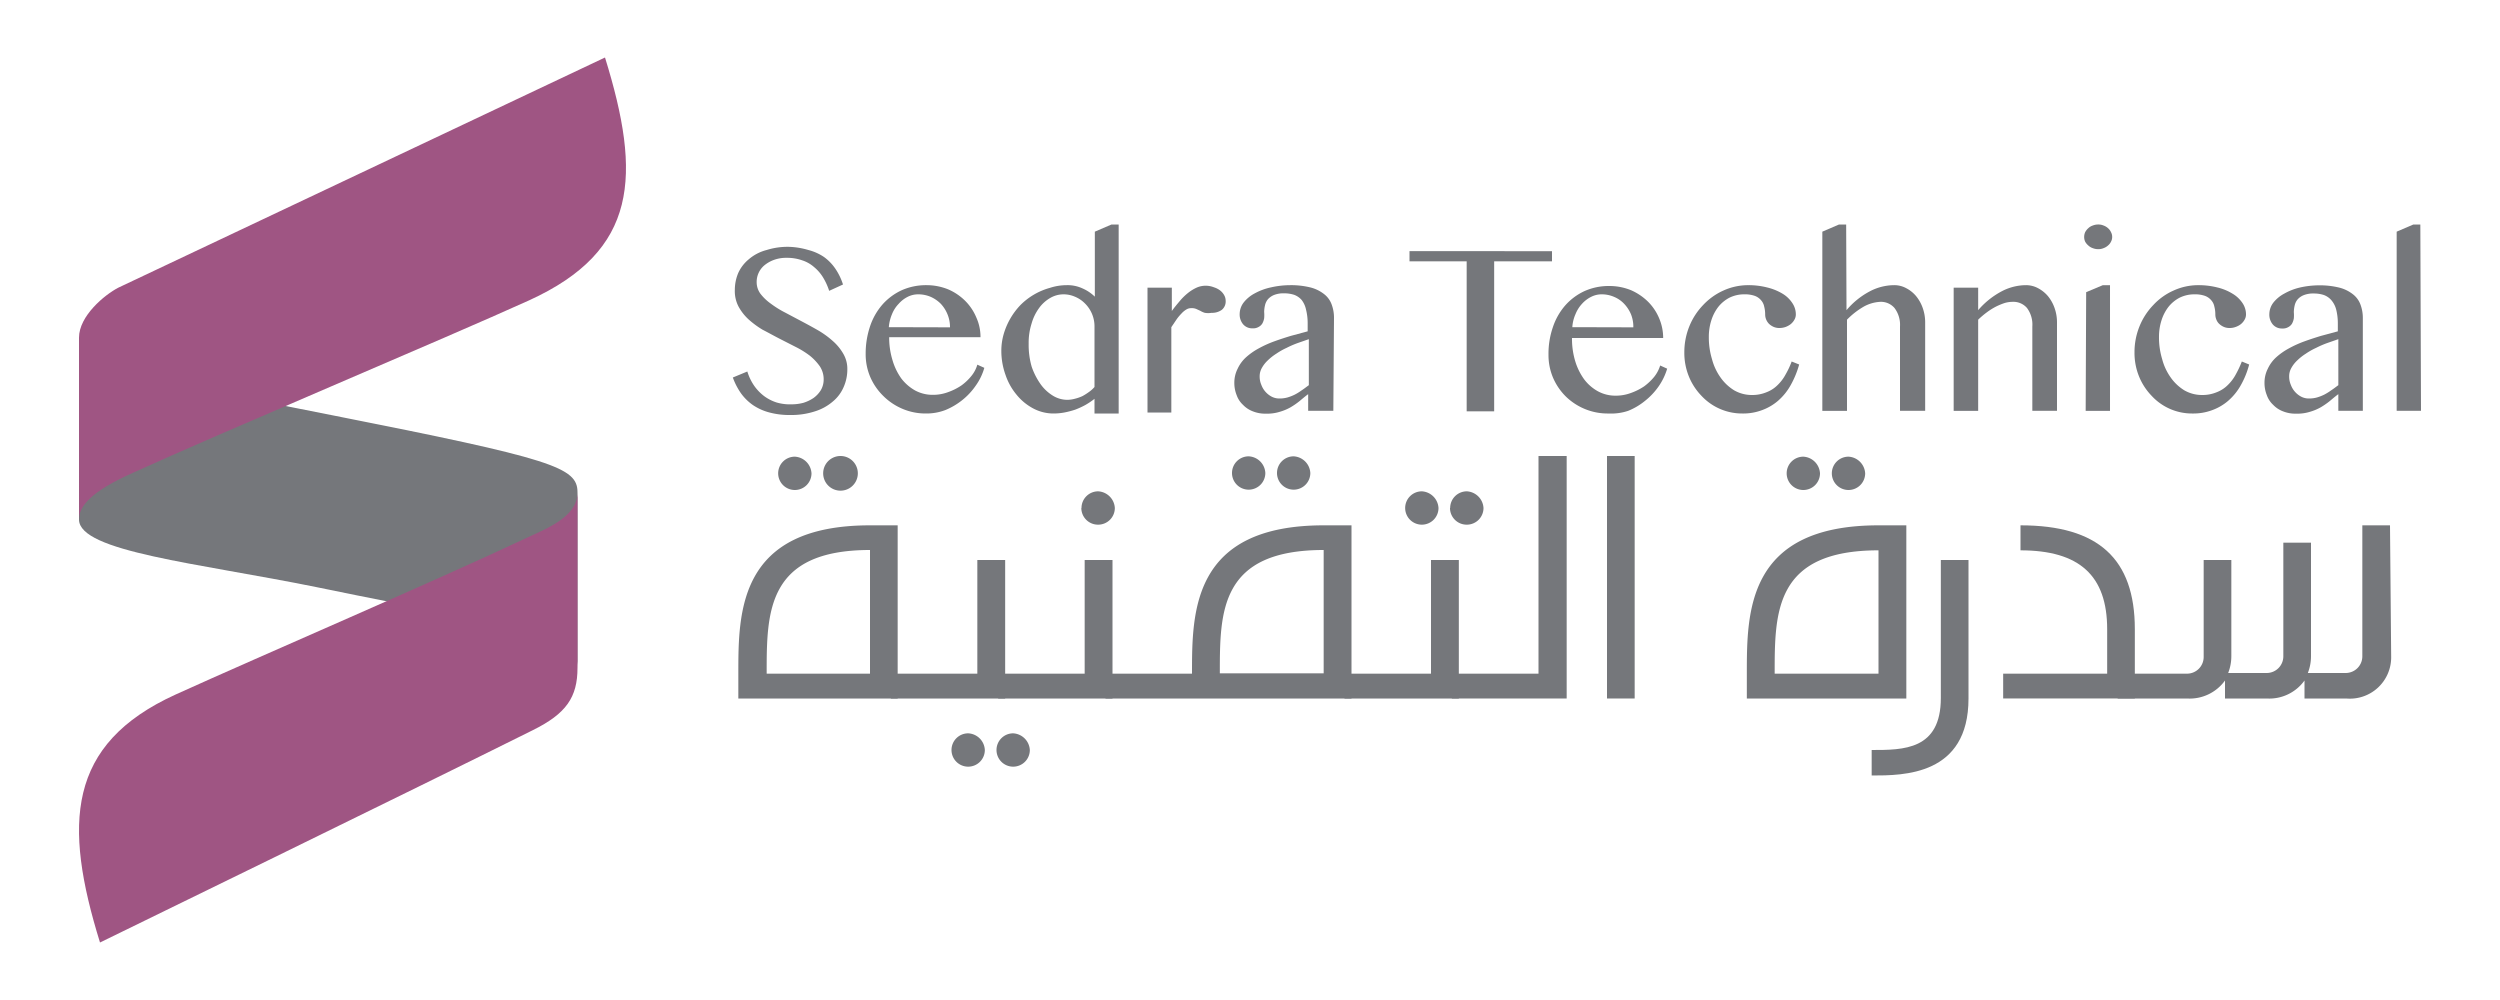 <?xml version="1.0" encoding="UTF-8"?> <svg xmlns="http://www.w3.org/2000/svg" id="b420ff1b-320a-421e-a302-1c87c22452a0" data-name="Layer 1" viewBox="0 0 150 60"><defs><style>.b3d4ada8-2b38-4280-9b61-0836c7df3d57{fill:#75777b;}.b1c899db-a86e-4b75-b8cd-f5f79784c365{fill:#9f5583;}</style></defs><path class="b3d4ada8-2b38-4280-9b61-0836c7df3d57" d="M34.65,29.54c0-1.5-1.43-2-14.74-4.63C12.33,23.41,4.74,22,4.74,20.26V31.17c0,1.93,7.12,2.61,14.26,4.06C32.43,38,34.65,37.9,34.65,40.07Z"></path><path class="b1c899db-a86e-4b75-b8cd-f5f79784c365" d="M6,56.55c-2.2-7.1-2-11.9,4.54-14.88,5-2.27,15.79-6.91,20.89-9.32,1.23-.59,3.22-1.28,3.22-2.81V40.07c0,1.77-.68,2.75-2.68,3.74C25.26,47.16,6,56.55,6,56.55Z"></path><path class="b1c899db-a86e-4b75-b8cd-f5f79784c365" d="M36.3,3.45c2.2,7.1,2,11.58-4.55,14.57-5,2.27-18.63,8-23.78,10.35-2.51,1.12-3.23,2-3.23,2.8V20.26c0-1.3,1.53-2.57,2.36-3Z"></path><path class="b3d4ada8-2b38-4280-9b61-0836c7df3d57" d="M47.5,24.26a2.8,2.8,0,0,0,.7-.09,2.29,2.29,0,0,0,.61-.29,1.64,1.64,0,0,0,.44-.47,1.26,1.26,0,0,0,.17-.65,1.4,1.4,0,0,0-.23-.78,3.14,3.14,0,0,0-.59-.63,5.36,5.36,0,0,0-.85-.53l-1-.51c-.33-.17-.65-.35-1-.53a5.37,5.37,0,0,1-.84-.62,3,3,0,0,1-.6-.77,2,2,0,0,1-.22-1,2.61,2.61,0,0,1,.2-1,2.28,2.28,0,0,1,.61-.81A2.66,2.66,0,0,1,46,15a4.19,4.19,0,0,1,1.33-.19A4.53,4.53,0,0,1,48.5,15a3,3,0,0,1,.94.42,2.83,2.83,0,0,1,.68.7,3.65,3.65,0,0,1,.46.95l-.83.38a3.76,3.76,0,0,0-.37-.81,2.49,2.49,0,0,0-.54-.62,2,2,0,0,0-.71-.4,2.65,2.65,0,0,0-.92-.15,2.11,2.11,0,0,0-.79.13,1.94,1.94,0,0,0-.57.33,1.3,1.3,0,0,0-.45,1,1.17,1.17,0,0,0,.23.7,2.93,2.93,0,0,0,.62.59,5.91,5.91,0,0,0,.87.54l1,.53c.34.18.67.36,1,.55a5.44,5.44,0,0,1,.87.64,3,3,0,0,1,.61.75,1.78,1.78,0,0,1,.24.92,2.6,2.6,0,0,1-.22,1.07,2.29,2.29,0,0,1-.65.87,3,3,0,0,1-1.07.59,4.56,4.56,0,0,1-1.5.22,4.6,4.6,0,0,1-1.23-.15,3.21,3.21,0,0,1-1-.45,3,3,0,0,1-.71-.7,4.05,4.05,0,0,1-.49-.95l.87-.36a3.11,3.11,0,0,0,.4.84,2.78,2.78,0,0,0,.6.63,2.6,2.6,0,0,0,.76.39A2.86,2.86,0,0,0,47.5,24.26Z"></path><path class="b3d4ada8-2b38-4280-9b61-0836c7df3d57" d="M55.56,24.81a3.55,3.55,0,0,1-1.41-.28A3.63,3.63,0,0,1,53,23.76a3.57,3.57,0,0,1-.78-1.13,3.47,3.47,0,0,1-.28-1.4,5.12,5.12,0,0,1,.26-1.64,3.82,3.82,0,0,1,.74-1.31,3.51,3.51,0,0,1,1.15-.86,3.58,3.58,0,0,1,1.49-.31,3.43,3.43,0,0,1,1.33.26,3.29,3.29,0,0,1,1,.68,3.08,3.08,0,0,1,.67,1,2.84,2.84,0,0,1,.25,1.18H53.35a4.65,4.65,0,0,0,.2,1.38,3.63,3.63,0,0,0,.53,1.1,2.72,2.72,0,0,0,.83.72,2.21,2.21,0,0,0,1.05.26,2.58,2.58,0,0,0,.92-.16,3.52,3.52,0,0,0,.8-.4,3.07,3.07,0,0,0,.61-.58,1.88,1.88,0,0,0,.35-.67l.42.19a3.45,3.45,0,0,1-.51,1.06,4,4,0,0,1-.82.88,4.11,4.11,0,0,1-1,.59A3.18,3.18,0,0,1,55.56,24.81ZM57,19.64a2,2,0,0,0-.15-.78,2.05,2.05,0,0,0-.4-.63,2,2,0,0,0-.61-.42,1.9,1.9,0,0,0-.75-.15,1.39,1.39,0,0,0-.63.15,1.79,1.79,0,0,0-.54.42,1.89,1.89,0,0,0-.4.62,2.48,2.48,0,0,0-.19.78Z"></path><path class="b3d4ada8-2b38-4280-9b61-0836c7df3d57" d="M65.67,23.93a4.4,4.4,0,0,1-.55.37,4.78,4.78,0,0,1-.61.28,5.19,5.19,0,0,1-.65.17,3.55,3.55,0,0,1-.64.06,2.59,2.59,0,0,1-1.22-.3,3.24,3.24,0,0,1-1-.82,3.69,3.69,0,0,1-.67-1.2,4.27,4.27,0,0,1-.25-1.44,3.63,3.63,0,0,1,.14-1,4.24,4.24,0,0,1,1-1.74A4,4,0,0,1,63,17.27a3.26,3.26,0,0,1,1-.16,2.13,2.13,0,0,1,.94.19,2.52,2.52,0,0,1,.75.5V13.9l1-.43h.43V24.81H65.67Zm0-4.32a1.93,1.93,0,0,0-.58-1.41,1.8,1.8,0,0,0-.6-.4,1.7,1.7,0,0,0-.66-.14,1.58,1.58,0,0,0-.82.22,2.15,2.15,0,0,0-.67.61,2.93,2.93,0,0,0-.45.94,3.78,3.78,0,0,0-.17,1.2A4.68,4.68,0,0,0,61.9,22,4.14,4.14,0,0,0,62.4,23a2.53,2.53,0,0,0,.74.72,1.67,1.67,0,0,0,.91.27,1.83,1.83,0,0,0,.46-.07,2.41,2.41,0,0,0,.45-.16,3.73,3.73,0,0,0,.39-.25,1.78,1.78,0,0,0,.32-.29Z"></path><path class="b3d4ada8-2b38-4280-9b61-0836c7df3d57" d="M68.85,17.26h1.46v1.4c.15-.21.31-.4.47-.59a3.43,3.43,0,0,1,.51-.5,2.43,2.43,0,0,1,.55-.33,1.34,1.34,0,0,1,1,0,1.18,1.18,0,0,1,.37.19.92.92,0,0,1,.24.28.69.69,0,0,1,.09.34.65.65,0,0,1-.23.54,1,1,0,0,1-.62.18,1.18,1.18,0,0,1-.4,0,1.11,1.11,0,0,1-.27-.12l-.24-.11a.69.69,0,0,0-.31-.05.53.53,0,0,0-.29.08,1.28,1.28,0,0,0-.29.24,2.86,2.86,0,0,0-.3.36l-.31.46v5.12H68.85Z"></path><path class="b3d4ada8-2b38-4280-9b61-0836c7df3d57" d="M80,24.65H78.49v-1c-.18.13-.34.27-.51.41a4.45,4.45,0,0,1-.55.38,3,3,0,0,1-.65.27,2.54,2.54,0,0,1-.82.11,2,2,0,0,1-.79-.14,1.6,1.6,0,0,1-.59-.39,1.43,1.43,0,0,1-.38-.58,1.94,1.94,0,0,1-.14-.73,1.85,1.85,0,0,1,.2-.86,2.14,2.14,0,0,1,.51-.69,3.94,3.94,0,0,1,.76-.53,6.57,6.57,0,0,1,.93-.42c.33-.12.67-.23,1-.33l1-.27v-.46a3.36,3.36,0,0,0-.1-.85A1.41,1.41,0,0,0,78.1,18a1.1,1.1,0,0,0-.45-.31,1.89,1.89,0,0,0-.6-.09,1.53,1.53,0,0,0-.61.1,1,1,0,0,0-.36.25.85.85,0,0,0-.18.37,1.83,1.83,0,0,0-.05.4,2.22,2.22,0,0,1,0,.37,1,1,0,0,1-.11.32.58.58,0,0,1-.23.21.64.64,0,0,1-.36.08.71.71,0,0,1-.56-.24.91.91,0,0,1-.21-.62,1.16,1.16,0,0,1,.24-.69,2.06,2.06,0,0,1,.65-.54,3.55,3.55,0,0,1,1-.37,5.24,5.24,0,0,1,1.14-.13,4.84,4.84,0,0,1,1.23.14,2.19,2.19,0,0,1,.81.4,1.38,1.38,0,0,1,.45.62,2.28,2.28,0,0,1,.14.8Zm-1.47-4.3-.66.23a5.65,5.65,0,0,0-.67.29,4.14,4.14,0,0,0-.62.35,3.14,3.14,0,0,0-.52.41,1.83,1.83,0,0,0-.35.45,1,1,0,0,0-.13.5,1.25,1.25,0,0,0,.1.51,1.31,1.31,0,0,0,.64.72,1,1,0,0,0,.45.1,1.78,1.78,0,0,0,.47-.06,2.65,2.65,0,0,0,.44-.17,3.19,3.19,0,0,0,.42-.26c.14-.09.28-.2.43-.31Z"></path><path class="b3d4ada8-2b38-4280-9b61-0836c7df3d57" d="M93.12,15.07v.61H89.65v9H88v-9H84.57v-.61Z"></path><path class="b3d4ada8-2b38-4280-9b61-0836c7df3d57" d="M96.53,24.81a3.6,3.6,0,0,1-2.56-1,3.57,3.57,0,0,1-.78-1.13,3.47,3.47,0,0,1-.28-1.4,4.86,4.86,0,0,1,.26-1.64,3.82,3.82,0,0,1,.74-1.31,3.51,3.51,0,0,1,1.15-.86,3.56,3.56,0,0,1,1.48-.31,3.44,3.44,0,0,1,1.34.26,3.41,3.41,0,0,1,1,.68,3.08,3.08,0,0,1,.67,1,3,3,0,0,1,.24,1.18H94.32a4.65,4.65,0,0,0,.19,1.38,3.64,3.64,0,0,0,.54,1.1,2.61,2.61,0,0,0,.83.72,2.18,2.18,0,0,0,1.05.26,2.58,2.58,0,0,0,.92-.16,3.52,3.52,0,0,0,.8-.4,3.37,3.37,0,0,0,.61-.58,2.06,2.06,0,0,0,.35-.67l.42.19a3.7,3.7,0,0,1-.51,1.06,4.09,4.09,0,0,1-.83.88,3.89,3.89,0,0,1-1,.59A3.18,3.18,0,0,1,96.53,24.81ZM98,19.64a2,2,0,0,0-.14-.78,2.08,2.08,0,0,0-.41-.63,1.75,1.75,0,0,0-.61-.42,1.85,1.85,0,0,0-.74-.15,1.39,1.39,0,0,0-.63.15,1.83,1.83,0,0,0-.55.42,2,2,0,0,0-.39.62,2.23,2.23,0,0,0-.19.78Z"></path><path class="b3d4ada8-2b38-4280-9b61-0836c7df3d57" d="M104.55,24.81a3.33,3.33,0,0,1-2.47-1.07,3.62,3.62,0,0,1-.75-1.16,3.75,3.75,0,0,1-.27-1.43,4.14,4.14,0,0,1,.3-1.57,4,4,0,0,1,.83-1.28,3.78,3.78,0,0,1,1.22-.87,3.59,3.59,0,0,1,1.49-.32,4.51,4.51,0,0,1,1.14.14,3.27,3.27,0,0,1,.91.37,1.81,1.81,0,0,1,.58.55,1.21,1.21,0,0,1,.22.7.62.62,0,0,1-.09.32.9.9,0,0,1-.22.26,1.17,1.17,0,0,1-.31.17,1.13,1.13,0,0,1-.36.06.86.86,0,0,1-.36-.07,1,1,0,0,1-.27-.18.83.83,0,0,1-.17-.26.8.8,0,0,1-.06-.3,1.86,1.86,0,0,0-.06-.48.8.8,0,0,0-.19-.38.89.89,0,0,0-.38-.26,1.75,1.75,0,0,0-.61-.09,2,2,0,0,0-.9.2,2.1,2.1,0,0,0-.67.55,2.59,2.59,0,0,0-.42.81,3.21,3.21,0,0,0-.15,1,4.46,4.46,0,0,0,.19,1.33,3.35,3.35,0,0,0,.52,1.11,2.78,2.78,0,0,0,.81.76,2.12,2.12,0,0,0,1.06.28,2.21,2.21,0,0,0,.89-.17,1.89,1.89,0,0,0,.66-.43,2.56,2.56,0,0,0,.48-.64,4.93,4.93,0,0,0,.36-.77l.45.18a5.55,5.55,0,0,1-.51,1.24,3.48,3.48,0,0,1-.75.93,3.09,3.09,0,0,1-1,.58A3.2,3.2,0,0,1,104.55,24.81Z"></path><path class="b3d4ada8-2b38-4280-9b61-0836c7df3d57" d="M110.79,18.61a4.67,4.67,0,0,1,1.38-1.12,3.16,3.16,0,0,1,1.48-.38,1.48,1.48,0,0,1,.72.18,1.92,1.92,0,0,1,.59.47,2.34,2.34,0,0,1,.4.71,2.57,2.57,0,0,1,.15.87v5.31H114V19.59a1.67,1.67,0,0,0-.33-1.11,1.07,1.07,0,0,0-.85-.37,2.27,2.27,0,0,0-1,.29,4.64,4.64,0,0,0-1,.78v5.47h-1.48V13.9l1-.43h.43Z"></path><path class="b3d4ada8-2b38-4280-9b61-0836c7df3d57" d="M117.22,17.26h1.47v1.35a4.83,4.83,0,0,1,1.39-1.12,3.16,3.16,0,0,1,1.48-.38,1.51,1.51,0,0,1,.72.18,2,2,0,0,1,.59.47,2.34,2.34,0,0,1,.4.71,2.57,2.57,0,0,1,.15.87v5.31h-1.48V19.59a1.67,1.67,0,0,0-.32-1.11,1.07,1.07,0,0,0-.85-.37,1.76,1.76,0,0,0-.49.07,4,4,0,0,0-.53.22,4,4,0,0,0-.54.34,5.27,5.27,0,0,0-.52.44v5.47h-1.47Z"></path><path class="b3d4ada8-2b38-4280-9b61-0836c7df3d57" d="M125.89,13.47a.79.79,0,0,1,.32.06.81.81,0,0,1,.27.16.69.69,0,0,1,.18.24.58.58,0,0,1,.07.28.57.57,0,0,1-.07.29.66.66,0,0,1-.18.23.81.81,0,0,1-.27.16.79.79,0,0,1-.32.06.87.87,0,0,1-.32-.06.72.72,0,0,1-.27-.16.83.83,0,0,1-.19-.23.68.68,0,0,1-.06-.29.71.71,0,0,1,.06-.28.88.88,0,0,1,.19-.24.72.72,0,0,1,.27-.16A.87.87,0,0,1,125.89,13.47Zm-.72,4.06,1-.42h.43v7.54h-1.46Z"></path><path class="b3d4ada8-2b38-4280-9b61-0836c7df3d57" d="M131.56,24.81a3.29,3.29,0,0,1-2.47-1.07,3.62,3.62,0,0,1-.75-1.16,3.75,3.75,0,0,1-.27-1.43,4.14,4.14,0,0,1,.3-1.57,4,4,0,0,1,.83-1.28,3.68,3.68,0,0,1,1.22-.87,3.56,3.56,0,0,1,1.49-.32,4.56,4.56,0,0,1,1.14.14,3.08,3.08,0,0,1,.9.37,1.84,1.84,0,0,1,.59.55,1.21,1.21,0,0,1,.22.7.62.62,0,0,1-.09.32.9.9,0,0,1-.22.26,1.09,1.09,0,0,1-.32.17,1,1,0,0,1-.35.06.86.86,0,0,1-.36-.07,1,1,0,0,1-.27-.18.69.69,0,0,1-.17-.26.8.8,0,0,1-.06-.3,1.86,1.86,0,0,0-.06-.48.8.8,0,0,0-.19-.38.89.89,0,0,0-.38-.26,1.75,1.75,0,0,0-.61-.09,2,2,0,0,0-.9.2,2.1,2.1,0,0,0-.67.55,2.59,2.59,0,0,0-.42.81,3.21,3.21,0,0,0-.15,1,4.46,4.46,0,0,0,.19,1.33,3.35,3.35,0,0,0,.52,1.11,2.78,2.78,0,0,0,.81.76,2.12,2.12,0,0,0,1.06.28,2.21,2.21,0,0,0,.89-.17,1.89,1.89,0,0,0,.66-.43,2.56,2.56,0,0,0,.48-.64,6,6,0,0,0,.36-.77l.44.18a5.11,5.11,0,0,1-.5,1.24,3.48,3.48,0,0,1-.75.93,3.09,3.09,0,0,1-1,.58A3.2,3.2,0,0,1,131.56,24.81Z"></path><path class="b3d4ada8-2b38-4280-9b61-0836c7df3d57" d="M141.77,24.65H140.3v-1c-.18.13-.34.27-.51.41a4.45,4.45,0,0,1-.55.38,3,3,0,0,1-.65.27,2.54,2.54,0,0,1-.82.11,2,2,0,0,1-.79-.14,1.6,1.6,0,0,1-.59-.39,1.43,1.43,0,0,1-.38-.58,1.94,1.94,0,0,1-.14-.73,1.85,1.85,0,0,1,.2-.86,2.14,2.14,0,0,1,.51-.69,3.94,3.94,0,0,1,.76-.53,6.57,6.57,0,0,1,.93-.42c.33-.12.67-.23,1-.33l1-.27v-.46a3.36,3.36,0,0,0-.1-.85,1.41,1.41,0,0,0-.29-.56,1.1,1.1,0,0,0-.45-.31,1.89,1.89,0,0,0-.6-.09,1.53,1.53,0,0,0-.61.1,1,1,0,0,0-.36.25.85.85,0,0,0-.18.37,1.83,1.83,0,0,0-.05.4,2.22,2.22,0,0,1,0,.37,1,1,0,0,1-.11.32.58.58,0,0,1-.23.21.64.64,0,0,1-.36.08.71.71,0,0,1-.56-.24.91.91,0,0,1-.21-.62,1.16,1.16,0,0,1,.24-.69,2.06,2.06,0,0,1,.65-.54,3.55,3.55,0,0,1,.95-.37,5.24,5.24,0,0,1,1.14-.13,4.84,4.84,0,0,1,1.23.14,2.19,2.19,0,0,1,.81.4,1.38,1.38,0,0,1,.45.62,2.28,2.28,0,0,1,.14.8Zm-1.47-4.3-.66.23a5.65,5.65,0,0,0-.67.29,4.14,4.14,0,0,0-.62.35,3.14,3.14,0,0,0-.52.41,1.83,1.83,0,0,0-.35.45,1,1,0,0,0-.13.5,1.25,1.25,0,0,0,.1.51,1.31,1.31,0,0,0,.64.72,1,1,0,0,0,.45.1,1.78,1.78,0,0,0,.47-.06,2.65,2.65,0,0,0,.44-.17,3.19,3.19,0,0,0,.42-.26c.14-.09.28-.2.43-.31Z"></path><path class="b3d4ada8-2b38-4280-9b61-0836c7df3d57" d="M145.26,24.65H143.8V13.9l1-.43h.42Z"></path><path class="b3d4ada8-2b38-4280-9b61-0836c7df3d57" d="M44.3,41.91V40.42c0-3.7,0-8.9,7.9-8.9h1.66V41.91ZM52.2,33C46,33,46,36.72,46,40.42H52.2ZM46.69,28.4a1,1,0,0,1,1-1,1.06,1.06,0,0,1,1,1,1,1,0,0,1-1,1A1,1,0,0,1,46.69,28.4Zm2.7,0a1,1,0,1,1,2.08,0,1,1,0,1,1-2.08,0Z"></path><path class="b3d4ada8-2b38-4280-9b61-0836c7df3d57" d="M53.45,41.91V40.42h5.19V33.6h1.67v8.31ZM57.09,45a1,1,0,0,1,1-1,1.05,1.05,0,0,1,1,1,1,1,0,0,1-1,1A1,1,0,0,1,57.09,45Zm2.7,0a1,1,0,0,1,1-1,1.06,1.06,0,0,1,1,1,1,1,0,0,1-1,1A1,1,0,0,1,59.79,45Z"></path><path class="b3d4ada8-2b38-4280-9b61-0836c7df3d57" d="M59.89,41.91V40.42h5.19V33.6h1.67v8.31Zm5-11.43a1,1,0,0,1,1-1,1.06,1.06,0,0,1,1,1,1,1,0,0,1-1,1A1,1,0,0,1,64.88,30.48Z"></path><path class="b3d4ada8-2b38-4280-9b61-0836c7df3d57" d="M66.33,41.91V40.42h5.19c0-3.7,0-8.9,7.9-8.9h1.67V41.91ZM79.42,33c-6.23,0-6.23,3.7-6.23,7.4h6.23Zm-5.5-4.62a1,1,0,0,1,1-1,1.05,1.05,0,0,1,1,1,1,1,0,0,1-1,1A1,1,0,0,1,73.92,28.4Zm2.7,0a1,1,0,0,1,1-1,1.06,1.06,0,0,1,1,1,1,1,0,0,1-1,1A1,1,0,0,1,76.62,28.4Z"></path><path class="b3d4ada8-2b38-4280-9b61-0836c7df3d57" d="M80.67,41.91V40.42h5.19V33.6h1.67v8.31Zm3.64-11.43a1,1,0,0,1,1-1,1.06,1.06,0,0,1,1,1,1,1,0,0,1-1,1A1,1,0,0,1,84.31,30.48Zm2.7,0a1,1,0,0,1,1-1,1.06,1.06,0,0,1,1,1,1,1,0,0,1-1,1A1,1,0,0,1,87,30.48Z"></path><path class="b3d4ada8-2b38-4280-9b61-0836c7df3d57" d="M87.11,41.91V40.42h5.2V27.36H94V41.91Z"></path><path class="b3d4ada8-2b38-4280-9b61-0836c7df3d57" d="M96.42,41.91V27.36h1.66V41.91Z"></path><path class="b3d4ada8-2b38-4280-9b61-0836c7df3d57" d="M104.81,41.91V40.42c0-3.7,0-8.9,7.9-8.9h1.67V41.91Zm7.9-8.89c-6.23,0-6.23,3.7-6.23,7.4h6.23ZM107.2,28.4a1,1,0,0,1,1-1,1.06,1.06,0,0,1,1,1,1,1,0,0,1-1,1A1,1,0,0,1,107.2,28.4Zm2.71,0a1,1,0,0,1,1-1,1.06,1.06,0,0,1,1,1,1,1,0,0,1-1,1A1,1,0,0,1,109.91,28.4Z"></path><path class="b3d4ada8-2b38-4280-9b61-0836c7df3d57" d="M118.11,41.91c0,4.62-3.9,4.62-5.81,4.62V45c1.91,0,4.15,0,4.15-3.12V33.6h1.66Z"></path><path class="b3d4ada8-2b38-4280-9b61-0836c7df3d57" d="M121.23,31.52c4.66,0,6.86,2,6.86,6.23v4.16h-7.9V40.42h6.24V37.75c0-3.22-1.67-4.73-5.2-4.73Z"></path><path class="b3d4ada8-2b38-4280-9b61-0836c7df3d57" d="M143.47,39.38a2.48,2.48,0,0,1-2.7,2.53h-2.5V40.83A2.6,2.6,0,0,1,136,41.91h-2.5V40.83a2.61,2.61,0,0,1-2.28,1.08h-4.16V40.42h4.16a1,1,0,0,0,1-1V33.6h1.66v5.78a2.75,2.75,0,0,1-.19,1H136a1,1,0,0,0,1-1V32.56h1.66v6.82a2.75,2.75,0,0,1-.19,1h2.27a1,1,0,0,0,1-1V31.52h1.66Z"></path></svg> 